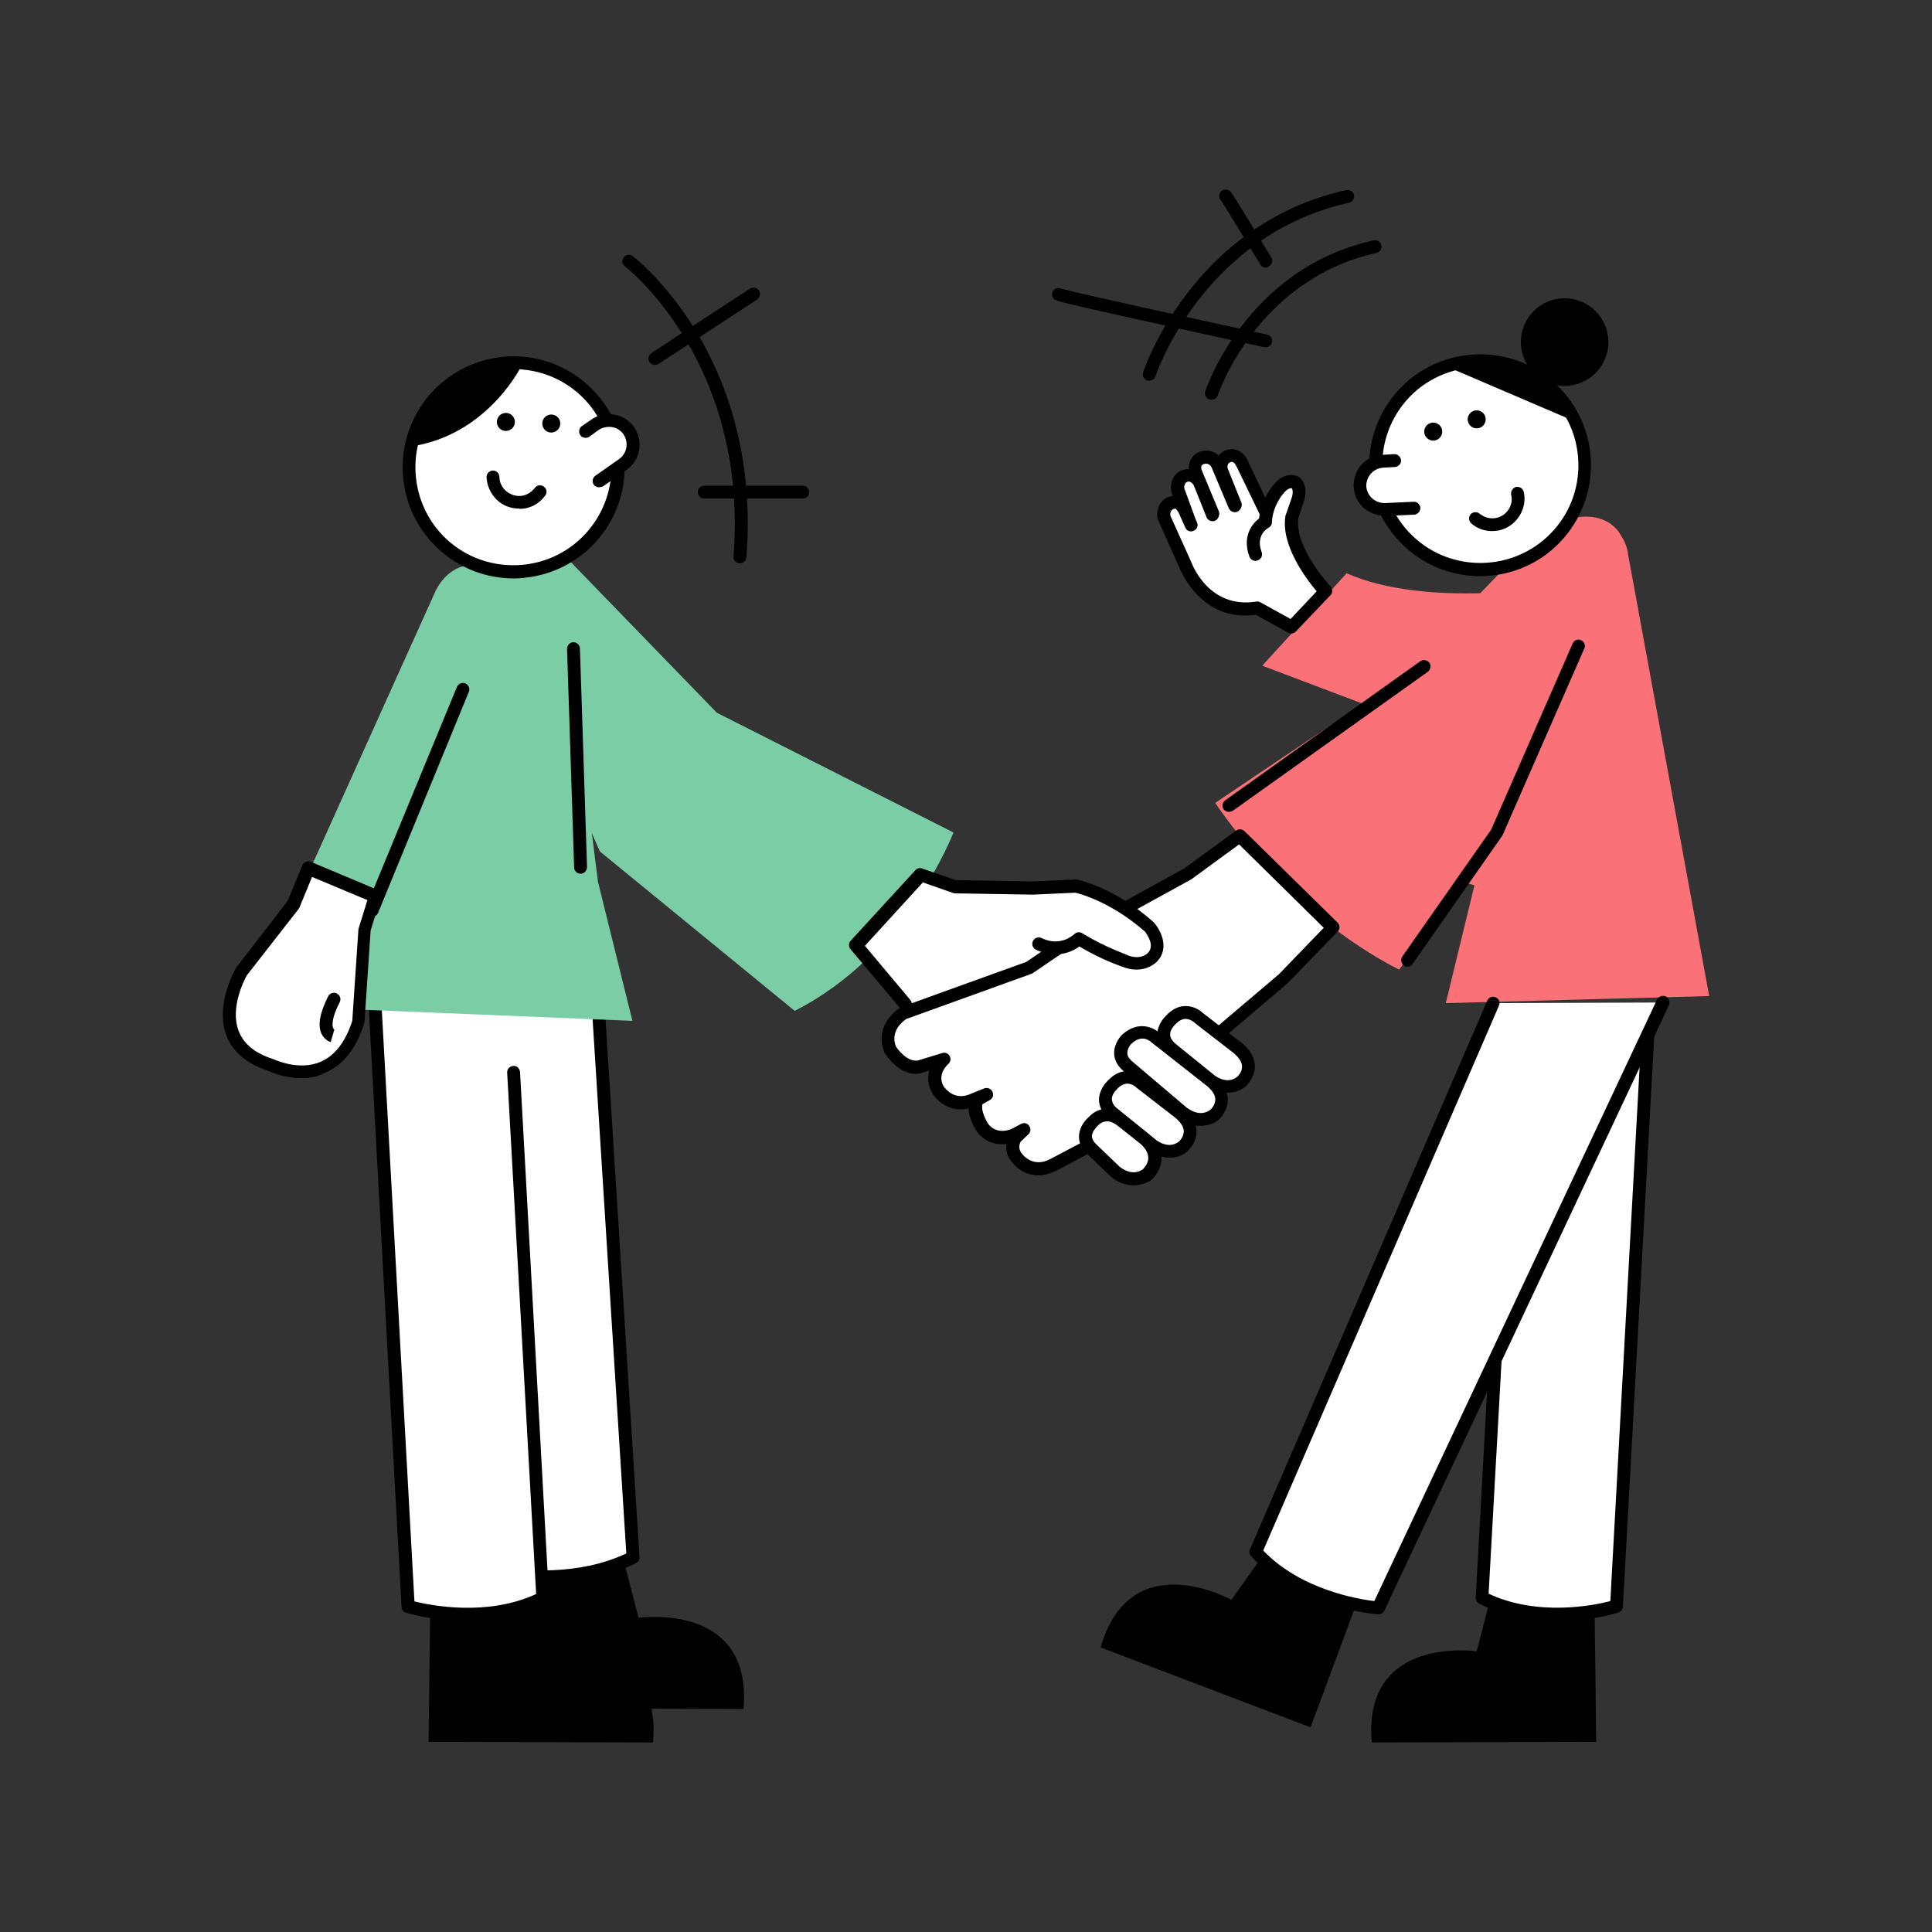 <?xml version="1.0" encoding="UTF-8" standalone="no"?>
<!-- Generator: Adobe Illustrator 27.2.0, SVG Export Plug-In . SVG Version: 6.00 Build 0)  -->

<svg
   version="1.1"
   x="0px"
   y="0px"
   viewBox="0 0 600 600"
   xml:space="preserve"
   id="svg72"
   sodipodi:docname="services-website.svg"
   width="600"
   height="600"
   inkscape:version="1.3.2 (091e20e, 2023-11-25, custom)"
   xmlns:inkscape="http://www.inkscape.org/namespaces/inkscape"
   xmlns:sodipodi="http://sodipodi.sourceforge.net/DTD/sodipodi-0.dtd"
   xmlns="http://www.w3.org/2000/svg"
   xmlns:svg="http://www.w3.org/2000/svg"><rect x="0" y="0" width="600" height="600" fill="#333333" stroke="none"/><defs
   id="defs72">
	
	
	
	
	
	
	
	
	
	
	
	
	
	

	
	
</defs><sodipodi:namedview
   id="namedview72"
   pagecolor="#ffffff"
   bordercolor="#000000"
   borderopacity="0.25"
   inkscape:showpageshadow="2"
   inkscape:pageopacity="0.0"
   inkscape:pagecheckerboard="0"
   inkscape:deskcolor="#d1d1d1"
   inkscape:zoom="0.64875"
   inkscape:cx="214.25819"
   inkscape:cy="302.89017"
   inkscape:window-width="1366"
   inkscape:window-height="697"
   inkscape:window-x="1358"
   inkscape:window-y="-8"
   inkscape:window-maximized="1"
   inkscape:current-layer="svg72" />
<style
   type="text/css"
   id="style1">
	.st0{fill:#FFB632;}
	.st1{fill:#FFFFFF;}
	.st2{opacity:0.1;}
	.st3{fill-rule:evenodd;clip-rule:evenodd;fill:#231815;}
	.st4{fill:#F4F4F4;}
	.st5{opacity:0.11;}
	.st6{fill:#FFFFFF;stroke:#000000;stroke-width:3.819;stroke-linecap:round;stroke-linejoin:round;stroke-miterlimit:10;}
	.st7{fill:#10A0FF;}
	.st8{fill:#FFFFFF;stroke:#000000;stroke-width:4;stroke-linecap:round;stroke-linejoin:round;stroke-miterlimit:10;}
	.st9{fill:none;stroke:#000000;stroke-width:4;stroke-linecap:round;stroke-linejoin:round;stroke-miterlimit:10;}
	.st10{fill:#21FF9F;}
	.st11{fill:#FF845C;}
	.st12{fill:none;}
	.st13{fill:none;stroke:#000000;stroke-width:4.007;stroke-linecap:round;stroke-linejoin:round;stroke-miterlimit:10;}
	.st14{opacity:0.2;}
	.st15{fill:#FFFFFF;stroke:#000000;stroke-width:3.485;stroke-linecap:round;stroke-linejoin:round;stroke-miterlimit:10;}
	.st16{fill:none;stroke:#000000;stroke-width:3.485;stroke-linecap:round;stroke-linejoin:round;stroke-miterlimit:10;}
	.st17{fill:none;stroke:#000000;stroke-width:3.922;stroke-linecap:round;stroke-linejoin:round;stroke-miterlimit:10;}
	.st18{fill:#FFFFFF;stroke:#000000;stroke-width:3.922;stroke-linecap:round;stroke-linejoin:round;stroke-miterlimit:10;}
	.st19{fill:#FFFFFF;stroke:#000000;stroke-width:3.175;stroke-linecap:round;stroke-linejoin:round;stroke-miterlimit:10;}
	.st20{fill:#4FFF73;}
	.st21{fill:#CE8D24;}
	.st22{fill:#0BB900;}
	.st23{fill:#FFB632;stroke:#000000;stroke-width:4;stroke-linecap:round;stroke-linejoin:round;stroke-miterlimit:10;}
</style>
<g
   id="g33"
   transform="translate(-86.796,-116.466)">
		<path
   class="st11"
   d="m 535.8,428 81.8,-2.2 -25.2,-137.2 c -0.2,-1.9 -0.9,-3.9 -2.3,-6 0,0 -5.6,-11.8 -24.7,-1.4 l -18.9,19.5 c -12.4,0.3 -28.9,-0.6 -41.5,-6.2 l -26.2,28.7 31.2,11.8 -45.8,30.8 c 0,0 21.9,33.9 57.1,51.8 l 20.3,-27.1 3.1,0.9 z"
   id="path32"
   style="fill:#fa7277;fill-opacity:1" />
	</g><g
   id="Artboard"
   transform="translate(-100,-100)">
</g>



<g
   id="Back_x5F_Object"
   transform="translate(-86.796,-116.466)">
	<g
   id="g11">
		<g
   id="g3">
			<g
   id="g1">
				<path
   class="st1"
   d="m 546.4,293.4 c -7.8,0 -15.3,-2.8 -21.2,-7.9 -13.5,-11.7 -15,-32.3 -3.3,-45.8 6.2,-7.1 15.1,-11.2 24.6,-11.2 7.8,0 15.3,2.8 21.2,7.9 13.5,11.7 15,32.3 3.3,45.8 -6.2,7.1 -15.1,11.2 -24.6,11.2 z"
   id="path1" />
			</g>
			<g
   id="g2">
				<path
   d="m 546.5,230.5 v 0 c 7.3,0 14.4,2.6 19.9,7.4 6.2,5.3 9.9,12.7 10.5,20.8 0.6,8.1 -2,16 -7.3,22.1 -5.8,6.7 -14.2,10.5 -23.1,10.5 -7.3,0 -14.4,-2.6 -19.9,-7.4 -12.7,-11 -14.1,-30.3 -3.1,-43 5.7,-6.6 14.1,-10.4 23,-10.4 m 0,-4 c -9.7,0 -19.3,4 -26.1,11.9 -12.4,14.4 -10.9,36.2 3.5,48.6 6.5,5.6 14.5,8.4 22.5,8.4 9.7,0 19.3,-4 26.1,-11.9 12.4,-14.4 10.9,-36.2 -3.5,-48.6 -6.5,-5.7 -14.5,-8.4 -22.5,-8.4 z"
   id="path2" />
			</g>
		</g>
		<g
   id="g6">
			<g
   id="g4">
				<circle
   cx="531.9"
   cy="250.5"
   r="2.8"
   id="circle3" />
			</g>
			<g
   id="g5">
				<circle
   cx="545.4"
   cy="246.7"
   r="2.8"
   id="circle4" />
			</g>
		</g>
		<g
   id="g7">
			<path
   class="st1"
   d="m 558.1,269.6 c 0.9,4.3 -1.8,8.6 -6.2,9.6 -2.6,0.6 -5.1,-0.2 -6.9,-1.7"
   id="path6" />
			<path
   d="m 550.2,281.4 c -2.4,0 -4.7,-0.8 -6.5,-2.4 -0.8,-0.7 -0.9,-2 -0.2,-2.8 0.7,-0.8 2,-0.9 2.8,-0.2 1.5,1.2 3.4,1.7 5.2,1.3 1.6,-0.3 2.9,-1.3 3.8,-2.6 0.9,-1.4 1.2,-3 0.8,-4.6 -0.2,-1.1 0.5,-2.1 1.5,-2.4 1.1,-0.2 2.1,0.4 2.4,1.5 0.6,2.6 0.1,5.3 -1.4,7.6 -1.5,2.3 -3.7,3.8 -6.3,4.4 -0.7,0.1 -1.4,0.2 -2.1,0.2 z"
   id="path7" />
		</g>
		<g
   id="g8">
			<circle
   cx="572.7"
   cy="222.7"
   r="13.6"
   id="circle7" />
		</g>
		<g
   id="g9">
			<path
   d="m 536.1,230.3 39.7,17 c -0.1,0 -6,-23.9 -39.7,-17 z"
   id="path8" />
		</g>
		<g
   id="g10">
			<path
   class="st1"
   d="m 526,274.2 -9,0.4 c -4.1,0.2 -7.6,-3.1 -7.8,-7.2 v 0 c -0.2,-4.1 3.1,-7.6 7.2,-7.8 l 3.6,-0.2"
   id="path9" />
			<path
   d="m 516.7,276.6 c -2.4,0 -4.7,-0.9 -6.5,-2.5 -1.9,-1.7 -2.9,-4.1 -3,-6.6 -0.1,-2.5 0.8,-5 2.5,-6.8 1.7,-1.9 4.1,-2.9 6.6,-3 l 3.5,-0.2 c 1.1,0 2,0.8 2.1,1.9 0.1,1.1 -0.8,2 -1.9,2.1 l -3.6,0.2 c -1.5,0.1 -2.8,0.7 -3.8,1.8 -1,1.1 -1.5,2.5 -1.5,3.9 0.1,1.5 0.7,2.8 1.8,3.8 1.1,1 2.5,1.5 3.9,1.5 l 9,-0.4 c 1.1,-0.1 2,0.8 2.1,1.9 0,1.1 -0.8,2 -1.9,2.1 l -9,0.4 c -0.1,-0.1 -0.2,-0.1 -0.3,-0.1 z"
   id="path10" />
		</g>
	</g>
	<g
   id="g12">
		<polygon
   class="st1"
   points="271.4,420.1 274,449.7 246.2,461.8 204.9,458 204.4,420.1 "
   id="polygon11" />
	</g>
	<g
   id="g13">
		<path
   d="m 463,240.6 c -0.2,0 -0.4,0 -0.6,-0.1 -1.1,-0.3 -1.6,-1.5 -1.3,-2.5 0.1,-0.4 12.6,-38.1 52.3,-46.9 1.1,-0.2 2.1,0.4 2.4,1.5 0.2,1.1 -0.4,2.1 -1.5,2.4 -37.3,8.3 -49.2,43.9 -49.3,44.2 -0.3,0.9 -1.1,1.4 -2,1.4 z"
   id="path12" />
	</g>
	<g
   id="g14">
		<path
   d="m 443.7,234.7 c -0.2,0 -0.4,0 -0.6,-0.1 -1.1,-0.3 -1.6,-1.5 -1.3,-2.5 0.1,-0.5 15.3,-46 63.1,-56.6 1.1,-0.2 2.1,0.4 2.4,1.5 0.2,1.1 -0.4,2.1 -1.5,2.4 -45.6,10.2 -60,53.5 -60.2,54 -0.3,0.8 -1.1,1.3 -1.9,1.3 z"
   id="path13" />
	</g>
	<g
   id="g15">
		<path
   d="m 479.9,199.6 c -0.7,0 -1.3,-0.3 -1.7,-1 -4.4,-7.2 -11.6,-19.1 -12.3,-20 -0.7,-0.8 -0.6,-2.1 0.2,-2.8 0.8,-0.7 2.1,-0.6 2.9,0.2 0.6,0.7 7.2,11.5 12.6,20.4 0.6,0.9 0.3,2.2 -0.7,2.7 -0.3,0.4 -0.6,0.5 -1,0.5 z"
   id="path14" />
	</g>
	<g
   id="g16">
		<path
   d="m 479.9,224.3 c -0.1,0 -0.3,0 -0.4,0 -0.2,0 -16.1,-3.5 -32,-7 -32.7,-7.2 -32.9,-7.4 -33.5,-8.1 -0.7,-0.8 -0.6,-2.1 0.2,-2.8 0.6,-0.6 1.5,-0.6 2.2,-0.3 3,1 39.7,9 63.9,14.3 1.1,0.2 1.8,1.3 1.5,2.4 -0.1,0.8 -1,1.5 -1.9,1.5 z m -62.8,-17.8 z m 0,0 z"
   id="path15" />
	</g>
	<g
   id="g17">
		<path
   d="m 290.2,229.8 c -0.7,0 -1.3,-0.3 -1.7,-0.9 -0.6,-0.9 -0.3,-2.2 0.6,-2.8 l 30.6,-20 c 0.9,-0.6 2.2,-0.3 2.8,0.6 0.6,0.9 0.3,2.2 -0.6,2.8 l -30.6,20 c -0.4,0.2 -0.8,0.3 -1.1,0.3 z"
   id="path16" />
	</g>
	<g
   id="g18">
		<path
   d="m 336.1,271.3 h -30.6 c -1.1,0 -2,-0.9 -2,-2 0,-1.1 0.9,-2 2,-2 h 30.6 c 1.1,0 2,0.9 2,2 0,1.1 -0.9,2 -2,2 z"
   id="path17" />
	</g>
	<g
   id="g19">
		<path
   d="m 316.6,291.4 c -0.1,0 -0.1,0 -0.2,0 -1.1,-0.1 -1.9,-1 -1.8,-2.2 4.7,-60.1 -33.3,-89.7 -33.7,-90 -0.9,-0.7 -1.1,-1.9 -0.4,-2.8 0.7,-0.9 1.9,-1.1 2.8,-0.4 0.4,0.3 10.2,7.9 19.6,23.2 8.6,14.1 18.3,37.8 15.7,70.3 -0.1,1.1 -1,1.9 -2,1.9 z"
   id="path18" />
	</g>
	<g
   id="g20">
		<polygon
   class="st1"
   points="409.3,400.1 422.1,415.3 401.6,433 371.9,434.7 361.6,419.5 "
   id="polygon19" />
	</g>
</g><g
   id="Color_Back_x5F_Lower"
   transform="translate(-86.796,-116.466)">
	<g
   id="g23">
		<g
   id="g21">
			<path
   d="m 280.5,601.1 4.6,17.8 c 0,0 35.5,-5.2 32.6,28.3 L 248,647 l 0.5,-42.2 z"
   id="path20" />
		</g>
		<g
   id="g22">
			<path
   class="st1"
   d="m 234.2,468.9 7.4,136 c 0,0 22.7,4.8 41.8,-4.9 L 272.8,432.3"
   id="path21" />
			<path
   d="m 255.2,608.2 c -7.9,0 -13.6,-1.2 -14,-1.3 -0.9,-0.2 -1.5,-0.9 -1.6,-1.8 l -7.4,-136 c -0.1,-1.1 0.8,-2 1.9,-2.1 1.1,-0.1 2,0.8 2.1,1.9 l 7.3,134.4 c 5.1,0.8 22.6,2.8 37.8,-4.4 L 270.8,432.5 c -0.1,-1.1 0.8,-2.1 1.9,-2.1 1.1,-0.1 2.1,0.8 2.1,1.9 L 285.4,600 c 0.1,0.8 -0.4,1.5 -1.1,1.9 -9.9,5 -20.8,6.3 -29.1,6.3 z"
   id="path22" />
		</g>
	</g>
	<g
   id="g26">
		<g
   id="g24">
			<path
   d="m 252.4,611.5 4.6,17.8 c 0,0 35.5,-5.2 32.6,28.3 l -69.7,-0.2 0.5,-42.2 z"
   id="path23" />
		</g>
		<g
   id="g25">
			<path
   class="st1"
   d="m 203.3,429 10.2,186.4 c 0,0 22.7,7.1 41.8,-2.7 l -9,-163.3"
   id="path24" />
			<path
   d="m 231.9,619.9 c -10.4,0 -18.4,-2.4 -19,-2.6 -0.8,-0.2 -1.4,-1 -1.4,-1.8 L 201.3,429.1 c -0.1,-1.1 0.8,-2 1.9,-2.1 1.1,-0.1 2,0.8 2.1,1.9 l 10.2,184.9 c 4.9,1.2 22.5,4.8 37.8,-2.3 l -9,-161.9 c -0.1,-1.1 0.8,-2 1.9,-2.1 1.1,-0.1 2,0.8 2.1,1.9 l 9,163.3 c 0,0.8 -0.4,1.5 -1.1,1.9 -8.2,4.1 -16.9,5.3 -24.3,5.3 z"
   id="path25" />
		</g>
	</g>
	<g
   id="g29">
		<g
   id="g27">
			<path
   d="m 550,611.5 -4.6,17.8 c 0,0 -35.5,-5.2 -32.6,28.3 l 69.7,-0.2 -0.5,-42.2 z"
   id="path26" />
		</g>
		<g
   id="g28">
			<path
   class="st1"
   d="m 598.7,437 -9.8,178.4 c 0,0 -22.7,7.1 -41.8,-2.7 l 9,-163.3"
   id="path27" />
			<path
   d="m 570.5,619.9 c -7.5,0 -16.2,-1.2 -24.3,-5.4 -0.7,-0.4 -1.1,-1.1 -1.1,-1.9 l 9,-163.3 c 0.1,-1.1 1,-1.9 2.1,-1.9 1.1,0.1 1.9,1 1.9,2.1 l -9,161.9 c 15.3,7.2 32.9,3.6 37.8,2.3 l 9.7,-176.9 c 0.1,-1.1 1,-1.9 2.1,-1.9 1.1,0.1 1.9,1 1.9,2.1 l -9.8,178.4 c 0,0.8 -0.6,1.6 -1.4,1.8 -0.5,0.3 -8.5,2.7 -18.9,2.7 z"
   id="path28" />
		</g>
	</g>
	<g
   id="g32">
		<g
   id="g30">
			<path
   d="m 479.9,598.3 -10.7,15 c 0,0 -31.3,-17.5 -40.6,14.8 l 65.2,24.8 14.7,-39.6 z"
   id="path29" />
		</g>
		<g
   id="g31">
			<path
   class="st1"
   d="m 603.2,427.8 -88.4,188.1 c 0,0 -23.7,-1.5 -38.1,-17.5 L 550.4,428"
   id="path30" />
			<path
   d="m 514.8,617.8 c 0,0 -0.1,0 -0.1,0 -1,-0.1 -24.7,-1.8 -39.4,-18.1 -0.5,-0.6 -0.7,-1.4 -0.3,-2.1 l 73.7,-170.4 c 0.4,-1 1.6,-1.5 2.6,-1 1,0.4 1.5,1.6 1,2.6 L 479.1,598 c 11.7,12.2 29.5,15.1 34.5,15.7 l 87.8,-186.8 c 0.5,-1 1.7,-1.4 2.7,-1 1,0.5 1.4,1.7 1,2.7 l -88.4,188.1 c -0.4,0.7 -1.1,1.1 -1.9,1.1 z"
   id="path31" />
		</g>
	</g>
</g><g
   id="g34"
   transform="translate(-86.796,-116.466)">
		<path
   class="st10"
   d="m 309.4,337.8 -44.3,-45.7 c -12.8,-15.1 -22.4,-4 -22.4,-4 -1.2,1.8 -1.9,3.6 -2.4,5.4 -13.6,-6 -18.6,7.3 -18.6,7.3 l -37.9,84.1 20,8.3 -8.1,36.7 87.5,3.6 -10.7,-43.2 -1.9,-15.1 2.5,5.7 60.5,49.5 C 368.8,412.5 382.9,375 382.9,375 Z"
   id="path33"
   style="fill:#7bcda6;fill-opacity:1" />
	</g><g
   id="g35"
   transform="translate(-86.796,-116.466)">
		<path
   class="st1"
   d="m 485.3,420.4 -23.8,20.3 c -4.5,9 -21.7,23.9 -21.7,23.9 L 414,478.2 c -7,3.8 -11.3,-2 -11.3,-2 -2.7,-3.1 -0.5,-6.4 -0.5,-6.4 l 2.4,-2.4 -3.1,1.6 c -6.8,2.7 -10,-2.8 -10,-2.8 -3.4,-5.8 -1.4,-8.3 -1.4,-8.3 l 2.8,-1.6 -4.7,1.9 c -6.6,2.5 -10.2,-3.3 -10.2,-3.3 -3.1,-5.2 1.8,-9.6 1.8,-9.6 l -7.6,2.3 c -5.2,1 -9.1,-5.5 -9.1,-5.5 -2.9,-7 4.2,-11.2 4.2,-11.2 l 39,-14 16.3,-11 32.8,-18.1 16.3,-11.9 28.9,28.4 z"
   id="path34" />
		<path
   d="m 409.3,481.5 c -3.9,0 -6.9,-2.3 -8.2,-4.1 -1.7,-1.9 -2,-4 -1.7,-5.7 -5.1,0.7 -8.4,-2.3 -9.6,-4.4 -1.6,-2.8 -2.2,-5 -2.2,-6.6 -5.7,1.4 -9.8,-2.3 -11.2,-4.6 -1.5,-2.6 -1.6,-5.1 -1,-7.2 l -2.5,0.8 c -0.1,0 -0.1,0 -0.2,0.1 -6.5,1.3 -11,-6.1 -11.2,-6.4 -0.1,-0.1 -0.1,-0.2 -0.1,-0.3 -2.8,-6.8 2.1,-11.9 5,-13.7 0.1,-0.1 0.2,-0.1 0.3,-0.2 l 38.8,-14 16.1,-10.9 c 0,0 0.1,-0.1 0.2,-0.1 l 32.7,-18 16.2,-11.8 c 0.8,-0.6 1.9,-0.5 2.6,0.2 l 28.9,28.4 c 0.8,0.8 0.8,2 0,2.8 l -15.4,15.9 c 0,0 -0.1,0.1 -0.1,0.1 l -23.5,20 c -4.9,9.3 -21.3,23.5 -22,24.2 -0.1,0.1 -0.2,0.2 -0.4,0.3 l -25.7,13.6 c -2.2,1.1 -4.1,1.6 -5.8,1.6 z M 403.8,471 c -0.3,0.5 -1,2.1 0.4,3.8 0,0 0.1,0.1 0.1,0.1 0.3,0.4 3.5,4.3 8.7,1.5 l 25.6,-13.5 c 1.8,-1.6 17,-15 21.1,-23.1 0.1,-0.2 0.3,-0.5 0.5,-0.6 L 484,419 l 13.9,-14.4 -26.3,-25.9 -14.9,10.9 c -0.1,0 -0.1,0.1 -0.2,0.1 l -32.8,18 -16.2,11 c -0.1,0.1 -0.3,0.2 -0.4,0.2 l -38.8,14 c -1,0.6 -5.1,3.7 -3.3,8.5 0.5,0.8 3.5,5 6.9,4.4 l 7.5,-2.3 c 0.9,-0.3 1.9,0.1 2.3,0.9 0.5,0.8 0.3,1.9 -0.4,2.5 -0.4,0.3 -3.6,3.4 -1.4,7 0.3,0.4 3,4.3 7.8,2.5 l 4.7,-1.9 c 1,-0.4 2.1,0 2.6,1 0.5,1 0.1,2.1 -0.8,2.6 l -2.3,1.3 c -0.2,0.7 -0.3,2.5 1.6,5.8 0.2,0.4 2.5,3.8 7.4,1.9 l 3,-1.6 c 0.9,-0.5 2,-0.2 2.5,0.6 0.6,0.8 0.5,1.9 -0.2,2.6 z m 81.5,-50.6 z"
   id="path35" />
	</g><g
   id="g37"
   transform="translate(-86.796,-116.466)">
		<path
   class="st1"
   d="m 409.3,409.5 c 7.4,3.6 12.4,-1.6 12.4,-1.6 7.5,4.6 14,6.8 14,6.8 5.8,2.5 8.9,-1.1 8.9,-1.1 3.7,-3.9 -1,-9.3 -1,-9.3 -12.1,-10.6 -23,-12.7 -23,-12.7 l -13.4,0.6 -24.1,-0.4 -10.7,-3.7 -20.1,21.9 15.2,18.1"
   id="path36" />
		<path
   d="m 367.6,430 c -0.6,0 -1.1,-0.2 -1.5,-0.7 l -15.2,-18.1 c -0.6,-0.8 -0.6,-1.9 0.1,-2.6 l 20.1,-21.9 c 0.5,-0.6 1.4,-0.8 2.1,-0.5 l 10.4,3.6 23.7,0.4 13.3,-0.6 c 0.2,0 0.3,0 0.5,0 0.5,0.1 11.6,2.3 23.9,13.2 0.1,0.1 0.1,0.1 0.2,0.2 2,2.3 4.9,7.8 1,12 -0.1,0.1 -4.1,4.5 -11.1,1.6 -0.8,-0.3 -6.4,-2.2 -13.1,-6.2 -2.7,2 -7.6,3.8 -13.5,1 -1,-0.5 -1.4,-1.7 -0.9,-2.7 0.5,-1 1.7,-1.4 2.7,-0.9 6,2.9 10,-1.2 10.1,-1.2 0.7,-0.7 1.7,-0.8 2.5,-0.3 7.2,4.4 13.6,6.5 13.6,6.6 0.1,0 0.1,0 0.2,0.1 4.4,1.9 6.6,-0.6 6.6,-0.6 2.3,-2.4 -0.5,-6 -0.9,-6.6 -10.5,-9.2 -20.2,-11.8 -21.7,-12.1 l -13.1,0.6 c 0,0 -0.1,0 -0.1,0 l -24.1,-0.4 c -0.2,0 -0.4,0 -0.6,-0.1 l -9.4,-3.3 -18,19.7 14.1,16.8 c 0.7,0.8 0.6,2.1 -0.2,2.8 -0.8,0 -1.2,0.2 -1.7,0.2 z"
   id="path37" />
	</g><g
   id="g39"
   transform="translate(-86.796,-116.466)">
		<path
   class="st1"
   d="m 469.8,440.8 -10.6,-8.2 c 0,0 -4.2,-4.2 -8.9,0.8 0,0 -4.7,4.3 0,8.5 l 12.2,9.8 c 0,0 5.1,4.3 9.8,0.7 0,0 6.6,-5.5 -2.5,-11.6 z"
   id="path38" />
		<path
   d="m 468.1,455.8 c -2.9,0 -5.6,-1.4 -7,-2.6 L 449,443.4 c 0,0 -0.1,0 -0.1,-0.1 -2.2,-2 -2.7,-4.1 -2.7,-5.5 0,-3.1 2.2,-5.4 2.7,-5.9 1.9,-2 3.9,-3 6.1,-3 2.9,0 4.9,1.7 5.4,2.2 l 10.5,8.1 c 3.6,2.4 5.4,5.1 5.6,8.1 0.2,3.9 -2.9,6.6 -3,6.7 -1.7,1.3 -3.6,1.8 -5.4,1.8 z m -16.5,-15.4 12.1,9.8 c 0.2,0.2 4,3.3 7.3,0.7 v 0 c 0,0 1.7,-1.5 1.5,-3.4 -0.1,-2 -2.2,-3.8 -3.9,-5 0,0 -0.1,0 -0.1,-0.1 l -10.6,-8.2 c -0.1,-0.1 -0.1,-0.1 -0.2,-0.2 v 0 c 0,0 -1.2,-1.1 -2.7,-1.1 -1.1,0 -2.2,0.6 -3.3,1.8 0,0 -0.1,0.1 -0.1,0.1 -0.4,0.4 -1.5,1.7 -1.4,3 0,0.9 0.5,1.7 1.4,2.6 z"
   id="path39" />
	</g><g
   id="g41"
   transform="translate(-86.796,-116.466)">
		<path
   class="st1"
   d="m 451.7,461 -10.6,-8.2 c 0,0 -4.2,-4.2 -8.9,0.8 0,0 -4.7,4.3 0,8.5 l 12.2,9.8 c 0,0 5.1,4.3 9.8,0.7 0,0 6.6,-5.5 -2.5,-11.6 z"
   id="path40" />
		<path
   d="m 450,476 c -2.9,0 -5.6,-1.4 -7,-2.6 l -12.1,-9.8 c 0,0 -0.1,0 -0.1,-0.1 -2.2,-2 -2.7,-4.1 -2.7,-5.5 0,-3.1 2.2,-5.4 2.7,-5.9 1.9,-2 3.9,-3 6.1,-3 2.9,0 4.9,1.7 5.4,2.2 l 10.5,8.1 c 3.6,2.4 5.4,5.1 5.6,8.1 0.2,3.9 -2.9,6.6 -3,6.7 -1.7,1.3 -3.6,1.8 -5.4,1.8 z m -16.5,-15.5 12.1,9.8 c 0.2,0.2 4,3.3 7.3,0.7 v 0 c 0,0 1.7,-1.5 1.5,-3.4 -0.1,-2 -2.2,-3.8 -3.9,-5 0,0 -0.1,0 -0.1,-0.1 l -10.6,-8.2 c -0.1,-0.1 -0.1,-0.1 -0.2,-0.2 v 0 c 0,0 -1.2,-1.1 -2.7,-1.1 -1.1,0 -2.2,0.6 -3.3,1.8 0,0 -0.1,0.1 -0.1,0.1 -0.4,0.4 -1.5,1.7 -1.4,3 0.1,1 0.5,1.8 1.4,2.6 z"
   id="path41" />
	</g><g
   id="g43"
   transform="translate(-86.796,-116.466)">
		<path
   class="st1"
   d="m 441.7,469.7 -6.7,-5.3 c 0,0 -4.9,-4.1 -8.9,0.4 0,0 -4.9,4.1 -0.4,8.5 l 7.2,6.9 c 0,0 4.9,4.6 9.8,1.1 0,0 6.5,-5.1 -1,-11.6 z"
   id="path42" />
		<path
   d="m 438.8,484.6 c -3.1,0 -5.9,-1.6 -7.2,-2.9 l -7.2,-6.9 c -2.2,-2.1 -2.6,-4.2 -2.5,-5.6 0.1,-3 2.3,-5.2 2.9,-5.7 4.2,-4.6 9.4,-2.3 11.6,-0.5 l 6.7,5.3 c 0,0 0,0 0.1,0.1 2.9,2.5 4.3,5.2 4.3,8 -0.1,4 -3.2,6.6 -3.4,6.7 0,0 -0.1,0 -0.1,0.1 -1.8,0.9 -3.5,1.4 -5.2,1.4 z m -8.2,-19.9 c -0.9,0 -2,0.4 -2.9,1.4 -0.1,0.1 -0.1,0.1 -0.2,0.2 -0.4,0.4 -1.5,1.6 -1.6,2.9 0,0.9 0.4,1.7 1.3,2.6 l 7.2,6.9 c 0.1,0.1 3.7,3.3 7.2,1 0.2,-0.2 1.8,-1.7 1.8,-3.6 0,-1.6 -0.9,-3.2 -2.9,-4.8 l -6.7,-5.3 c -0.4,-0.3 -1.7,-1.3 -3.2,-1.3 z"
   id="path43" />
	</g><g
   id="g45"
   transform="translate(-86.796,-116.466)">
		<path
   class="st1"
   d="m 461.4,451.1 -15.9,-12.5 c 0,0 -3.8,-3.8 -8.6,0.3 0,0 -4.7,4.3 0,8.5 l 17.2,14.5 c 0,0 5.1,4.3 9.8,0.7 0,0.1 6.6,-5.4 -2.5,-11.5 z"
   id="path44" />
		<path
   d="m 459.7,466.1 c -2.9,0 -5.6,-1.4 -7,-2.6 L 435.6,449 c -2.3,-2 -2.8,-4.1 -2.8,-5.5 0,-3.3 2.4,-5.7 2.7,-5.9 4.9,-4.2 9.4,-2.1 11.3,-0.4 l 15.7,12.4 c 3.6,2.4 5.4,5.1 5.6,8.1 0.2,3.9 -2.9,6.6 -3,6.7 -1.7,1.2 -3.6,1.7 -5.4,1.7 z M 441.6,439 c -0.9,0 -2.1,0.4 -3.3,1.5 -0.4,0.3 -1.4,1.6 -1.4,3 0,0.9 0.5,1.7 1.4,2.5 l 17.1,14.5 c 0.2,0.1 3.9,3.2 7.3,0.6 v 0 c 0,0 1.7,-1.5 1.5,-3.4 -0.1,-2 -2.2,-3.8 -3.9,-5 0,0 -0.1,-0.1 -0.1,-0.1 l -15.9,-12.5 c -0.1,-0.1 -0.1,-0.1 -0.2,-0.2 -0.2,-0.1 -1.1,-0.9 -2.5,-0.9 z"
   id="path45" />
	</g><g
   id="g46"
   transform="translate(-86.796,-116.466)">
		<path
   d="m 468.4,368.6 c -0.6,0 -1.2,-0.3 -1.6,-0.8 -0.6,-0.9 -0.4,-2.1 0.5,-2.8 l 60.6,-43.2 c 0.9,-0.6 2.1,-0.4 2.8,0.5 0.6,0.9 0.4,2.1 -0.5,2.8 l -60.6,43.2 c -0.4,0.1 -0.8,0.3 -1.2,0.3 z"
   id="path46" />
	</g><g
   id="g57"
   transform="translate(-86.796,-116.466)">
		<g
   id="g49">
			<g
   id="g47">
				<path
   class="st1"
   d="m 246.2,294.1 c -15.9,0 -29.4,-11.4 -32,-27.2 -2.9,-17.7 9.1,-34.4 26.8,-37.3 1.8,-0.3 3.6,-0.4 5.3,-0.4 15.9,0 29.4,11.4 32,27.2 2.9,17.7 -9.1,34.4 -26.8,37.3 -1.8,0.2 -3.6,0.4 -5.3,0.4 z"
   id="path47" />
			</g>
			<g
   id="g48">
				<path
   d="m 246.3,231.1 c 15,0 27.6,10.7 30,25.5 2.7,16.6 -8.5,32.3 -25.1,35 -1.7,0.3 -3.3,0.4 -5,0.4 -15,0 -27.6,-10.7 -30,-25.5 -2.7,-16.6 8.5,-32.3 25.1,-35 1.6,-0.2 3.3,-0.4 5,-0.4 m 0,-4 c -1.9,0 -3.7,0.2 -5.6,0.5 -18.8,3.1 -31.5,20.8 -28.4,39.6 2.8,16.9 17.4,28.9 34,28.9 1.9,0 3.7,-0.2 5.6,-0.5 18.8,-3.1 31.5,-20.8 28.4,-39.6 -2.9,-16.9 -17.5,-28.9 -34,-28.9 z"
   id="path48" />
			</g>
		</g>
		<g
   id="g52">
			<g
   id="g50">
				<circle
   cx="258"
   cy="248"
   r="2.8"
   id="circle49" />
			</g>
			<g
   id="g51">
				<circle
   cx="243.9"
   cy="247.5"
   r="2.8"
   id="circle50" />
			</g>
		</g>
		<g
   id="g53">
			<path
   class="st1"
   d="m 239.9,264.5 c 0.1,4.4 3.8,8 8.2,7.9 2.6,-0.1 4.9,-1.4 6.3,-3.3"
   id="path52" />
			<path
   d="m 247.9,274.4 c -2.6,0 -5.1,-1 -6.9,-2.8 -1.9,-1.9 -3,-4.4 -3.1,-7 0,-1.1 0.9,-2 2,-2 1.1,0 2,0.9 2,2 0,1.6 0.7,3.1 1.9,4.2 1.2,1.1 2.7,1.7 4.3,1.7 1.9,0 3.6,-1 4.8,-2.5 0.6,-0.9 1.9,-1.1 2.8,-0.4 0.9,0.6 1.1,1.9 0.4,2.8 -1.9,2.6 -4.8,4.1 -7.9,4.1 -0.2,-0.2 -0.2,-0.1 -0.3,-0.1 z"
   id="path53" />
		</g>
		<g
   id="g54">
			<path
   d="m 214.5,255.1 c 0,0 0.2,-24.6 34.6,-25.8 0.1,0.1 -10.4,22.2 -34.6,25.8 z"
   id="path54" />
		</g>
		<g
   id="g56">
			<path
   class="st1"
   d="m 272.8,265.8 7.4,-5.2 c 3.4,-2.4 4.2,-7.1 1.8,-10.5 v 0 c -2.4,-3.4 -7.1,-4.2 -10.5,-1.8 l -2.9,2"
   id="path55" />
			<path
   d="m 272.8,267.8 c -0.6,0 -1.2,-0.3 -1.6,-0.8 -0.6,-0.9 -0.4,-2.2 0.5,-2.8 l 7.4,-5.2 c 2.5,-1.8 3,-5.2 1.3,-7.7 -0.9,-1.2 -2.1,-2 -3.6,-2.2 -1.4,-0.2 -2.9,0.1 -4.1,0.9 l -2.9,2.1 c -0.9,0.6 -2.2,0.4 -2.8,-0.5 -0.6,-0.9 -0.4,-2.2 0.5,-2.8 l 2.9,-2 c 2.1,-1.5 4.6,-2 7.1,-1.6 2.5,0.4 4.7,1.8 6.2,3.9 3,4.3 2,10.2 -2.2,13.2 l -7.4,5.2 c -0.5,0.1 -0.9,0.3 -1.3,0.3 z"
   id="path56" />
		</g>
	</g><g
   id="g58"
   transform="translate(-86.796,-116.466)">
		<line
   class="st1"
   x1="230.6"
   y1="330.6"
   x2="202.3"
   y2="399.2"
   id="line57" />
		<path
   d="m 202.3,401.2 c -0.3,0 -0.5,0 -0.8,-0.2 -1,-0.4 -1.5,-1.6 -1.1,-2.6 l 28.3,-68.6 c 0.4,-1 1.6,-1.5 2.6,-1.1 1,0.4 1.5,1.6 1.1,2.6 L 204.2,400 c -0.4,0.8 -1.1,1.2 -1.9,1.2 z"
   id="path57" />
	</g><g
   id="g59"
   transform="translate(-86.796,-116.466)">
		<path
   class="st1"
   d="m 182.6,386.1 -4.7,11.3 -16.1,20.8 c 0,0 -12.9,21.9 9,29 0,0 20.2,10 27.4,-13.4 l 1.9,-28.6 3.3,-10.5 z"
   id="path58" />
		<path
   d="m 180.4,451.3 c -5.2,0 -9.5,-1.9 -10.4,-2.3 -6.6,-2.2 -11,-5.9 -12.9,-11 -3.6,-9.6 2.7,-20.4 3,-20.9 0,-0.1 0.1,-0.1 0.1,-0.2 l 15.9,-20.6 4.6,-11.1 c 0.2,-0.5 0.6,-0.9 1.1,-1.1 0.5,-0.2 1,-0.2 1.5,0 l 20.7,8.7 c 0.9,0.4 1.4,1.5 1.1,2.4 l -3.2,10.2 -1.9,28.3 c 0,0.2 0,0.3 -0.1,0.5 -2.4,7.8 -6.5,13 -12.1,15.4 -2.4,1.3 -5,1.7 -7.4,1.7 z m -16.9,-32 c -0.6,1 -5.4,10 -2.6,17.3 1.5,4 5,6.9 10.5,8.7 0.1,0 0.2,0.1 0.3,0.1 0.1,0 7.8,3.8 14.7,0.8 4.4,-1.9 7.7,-6.2 9.8,-12.7 l 1.9,-28.3 c 0,-0.2 0,-0.3 0.1,-0.5 l 2.7,-8.7 -17.2,-7.2 -3.9,9.5 c -0.1,0.2 -0.2,0.3 -0.3,0.5 z m 14.4,-21.9 z"
   id="path59" />
	</g><g
   id="g60"
   transform="translate(-86.796,-116.466)">
		<path
   d="m 189.5,440.1 c -0.3,-0.1 -2,-0.7 -2.9,-2.7 -1.2,-2.7 -0.4,-6.5 2.1,-11.5 0.5,-1 1.7,-1.4 2.7,-0.9 1,0.5 1.4,1.7 0.9,2.7 -2.6,5 -2.3,7.2 -2.1,7.9 0.2,0.5 0.4,0.6 0.5,0.7 -0.1,0 -0.1,0 -0.1,0 z"
   id="path60" />
	</g><g
   id="g61"
   transform="translate(-86.796,-116.466)">
		<line
   class="st1"
   x1="264.9"
   y1="317.8"
   x2="267.1"
   y2="385.8"
   id="line60" />
		<path
   d="m 267.1,387.8 c -1.1,0 -2,-0.9 -2,-1.9 L 262.9,318 c 0,-1.1 0.8,-2 1.9,-2.1 1.1,0 2,0.8 2.1,1.9 l 2.2,67.9 c 0,1.1 -0.8,2.1 -2,2.1 0.1,0 0,0 0,0 z"
   id="path61" />
	</g><g
   id="g62"
   transform="translate(-86.796,-116.466)">
		<path
   d="m 523.9,416.7 c -0.4,0 -0.8,-0.1 -1.1,-0.4 -0.9,-0.6 -1.1,-1.9 -0.5,-2.8 l 27.6,-39.4 25.3,-57.8 c 0.4,-1 1.6,-1.5 2.6,-1 1,0.4 1.5,1.6 1,2.6 l -25.4,58 c -0.1,0.1 -0.1,0.2 -0.2,0.3 l -27.7,39.6 c -0.4,0.6 -1,0.9 -1.6,0.9 z"
   id="path62" />
	</g><g
   id="g72"
   transform="translate(-86.796,-116.466)">
		<g
   id="g63">
			<polygon
   class="st1"
   points="473.1,269.4 483,278.4 480.8,292.1 468.4,299.4 453.8,282.4 458.2,276.1 "
   id="polygon62" />
		</g>
		<g
   id="g71">
			<g
   id="g64">
				<path
   class="st1"
   d="M 470.4,273.2 466.3,263 c -0.8,-2 -0.1,-4.1 1.9,-4.9 v 0 c 2,-0.8 3.7,0.6 4.5,2.6 l 7.4,15.3"
   id="path63" />
				<path
   d="m 480.1,277.9 c -0.7,0 -1.5,-0.4 -1.8,-1.1 l -7.4,-15.3 c 0,0 0,-0.1 -0.1,-0.1 -0.1,-0.3 -0.8,-1.9 -1.9,-1.4 -1.1,0.4 -1,1.7 -0.7,2.3 l 4.1,10.2 c 0.4,1 -0.1,2.2 -1.1,2.6 -1,0.4 -2.2,-0.1 -2.6,-1.1 l -4.1,-10.2 c -1.2,-3.2 0.1,-6.4 3,-7.5 2.8,-1.1 5.8,0.5 7,3.7 l 7.3,15.3 c 0.5,1 0.1,2.2 -0.9,2.7 -0.2,-0.1 -0.5,-0.1 -0.8,-0.1 z"
   id="path64" />
			</g>
			<g
   id="g66">
				<path
   class="st1"
   d="m 463.6,276 -5.3,-12.6 c -0.8,-2 -0.3,-4 1.7,-4.7 v 0 c 2,-0.8 4.2,0.2 5,2.2 l 5.3,12.6"
   id="path65" />
				<path
   d="m 463.6,278 c -0.8,0 -1.5,-0.5 -1.8,-1.2 l -5.3,-12.6 c -1.2,-3.2 -0.1,-6.2 2.8,-7.4 3,-1.2 6.4,0.4 7.6,3.4 l 5.2,12.6 c 0.4,1 -0.1,2.2 -1.1,2.6 -1,0.4 -2.2,-0.1 -2.6,-1.1 l -5.3,-12.6 c -0.4,-1 -1.5,-1.5 -2.5,-1.1 -0.8,0.3 -1,1 -0.5,2.1 l 5.2,12.5 c 0.4,1 -0.1,2.2 -1.1,2.6 -0.1,0.2 -0.3,0.2 -0.6,0.2 z"
   id="path66" />
			</g>
			<g
   id="g68">
				<path
   class="st1"
   d="m 456.5,279.6 -3.7,-10.1 c -0.8,-2.1 0,-4.5 1.8,-5.2 v 0 c 1.8,-0.7 4,0.5 4.8,2.6 l 3.8,9.5"
   id="path67" />
				<path
   d="m 456.5,281.6 c -0.8,0 -1.6,-0.5 -1.9,-1.3 l -3.7,-10.1 c -0.6,-1.5 -0.6,-3.1 -0.1,-4.5 0.5,-1.5 1.7,-2.7 3.1,-3.2 1.4,-0.5 3.1,-0.4 4.5,0.3 1.3,0.7 2.4,1.9 3,3.4 l 3.8,9.4 c 0.4,1 -0.1,2.2 -1.1,2.6 -1,0.4 -2.2,-0.1 -2.6,-1.1 l -3.8,-9.5 c -0.2,-0.6 -0.6,-1.1 -1.1,-1.4 -0.2,-0.1 -0.7,-0.3 -1.1,-0.1 -0.5,0.2 -0.7,0.6 -0.8,0.9 -0.2,0.5 -0.2,1.1 0.1,1.7 l 3.7,10.1 c 0.4,1 -0.1,2.2 -1.2,2.6 -0.3,0.2 -0.5,0.2 -0.8,0.2 z"
   id="path68" />
			</g>
			<g
   id="g70">
				<path
   class="st1"
   d="m 476.6,288.7 c -2.6,-7 3,-10 3,-10 0.3,-6.1 4,-10.2 4,-10.2 0,0 2.3,-3.4 5.2,-2.2 0,0 2.1,1.4 0.7,5.5 l -1.8,5.2 c -1.6,10.3 10.5,23.2 10.5,23.2 l -10.5,11 -10.7,-5.9 c -16.6,2.7 -22.3,-13.5 -22.3,-13.5 l -6.4,-14.3 c -0.6,-1.7 0.2,-4.1 2,-4.7 v 0 c 1.7,-0.6 2.7,-0.3 4.1,2 l 2.2,4.9"
   id="path69" />
				<path
   d="m 487.9,313.2 c -0.3,0 -0.7,-0.1 -1,-0.2 l -10.1,-5.6 C 460,309.7 453.6,294 453,292.6 l -6.4,-14.3 c 0,-0.1 0,-0.1 -0.1,-0.2 -0.5,-1.3 -0.4,-2.8 0.1,-4.2 0.6,-1.5 1.7,-2.6 3.1,-3.1 3.4,-1.2 5.1,0.7 6.5,2.8 0,0.1 0.1,0.2 0.1,0.2 l 2.2,4.9 c 0.5,1 0,2.2 -1,2.6 -1,0.5 -2.2,0 -2.6,-1 l -2.1,-4.7 c -0.7,-1.1 -1,-1.2 -1,-1.2 0,0 -0.2,0 -0.7,0.2 -0.3,0.1 -0.5,0.4 -0.7,0.8 -0.2,0.4 -0.2,0.9 -0.1,1.3 l 6.4,14.2 c 0,0.1 0,0.1 0.1,0.2 0.2,0.6 5.4,14.5 20.1,12.2 0.4,-0.1 0.9,0 1.3,0.2 l 9.4,5.2 8.1,-8.6 c -3.2,-3.8 -11.2,-14.3 -9.7,-23.4 0,-0.1 0,-0.2 0.1,-0.3 l 1.8,-5.2 c 0.6,-1.8 0.3,-2.7 0.1,-3.1 -1.3,-0.2 -2.5,1.5 -2.5,1.5 -0.1,0.1 -0.1,0.2 -0.2,0.2 0,0 -3.3,3.7 -3.5,8.9 0,0.7 -0.4,1.3 -1.1,1.7 -0.4,0.2 -4,2.4 -2.1,7.5 0.4,1 -0.1,2.2 -1.2,2.6 -1,0.4 -2.2,-0.1 -2.6,-1.2 -2.2,-6 0.6,-10 3,-11.8 0.6,-5.6 3.7,-9.5 4.4,-10.3 1.2,-1.7 4.1,-4.2 7.6,-2.8 0.1,0.1 0.2,0.1 0.4,0.2 1.2,0.8 2.9,3.4 1.5,7.7 l -1.7,5 c -1.3,9.2 9.9,21.2 10,21.3 0.7,0.8 0.7,2 0,2.7 l -10.5,11 c -0.6,0.7 -1.1,0.9 -1.6,0.9 z"
   id="path70" />
			</g>
		</g>
	</g>
</svg>
